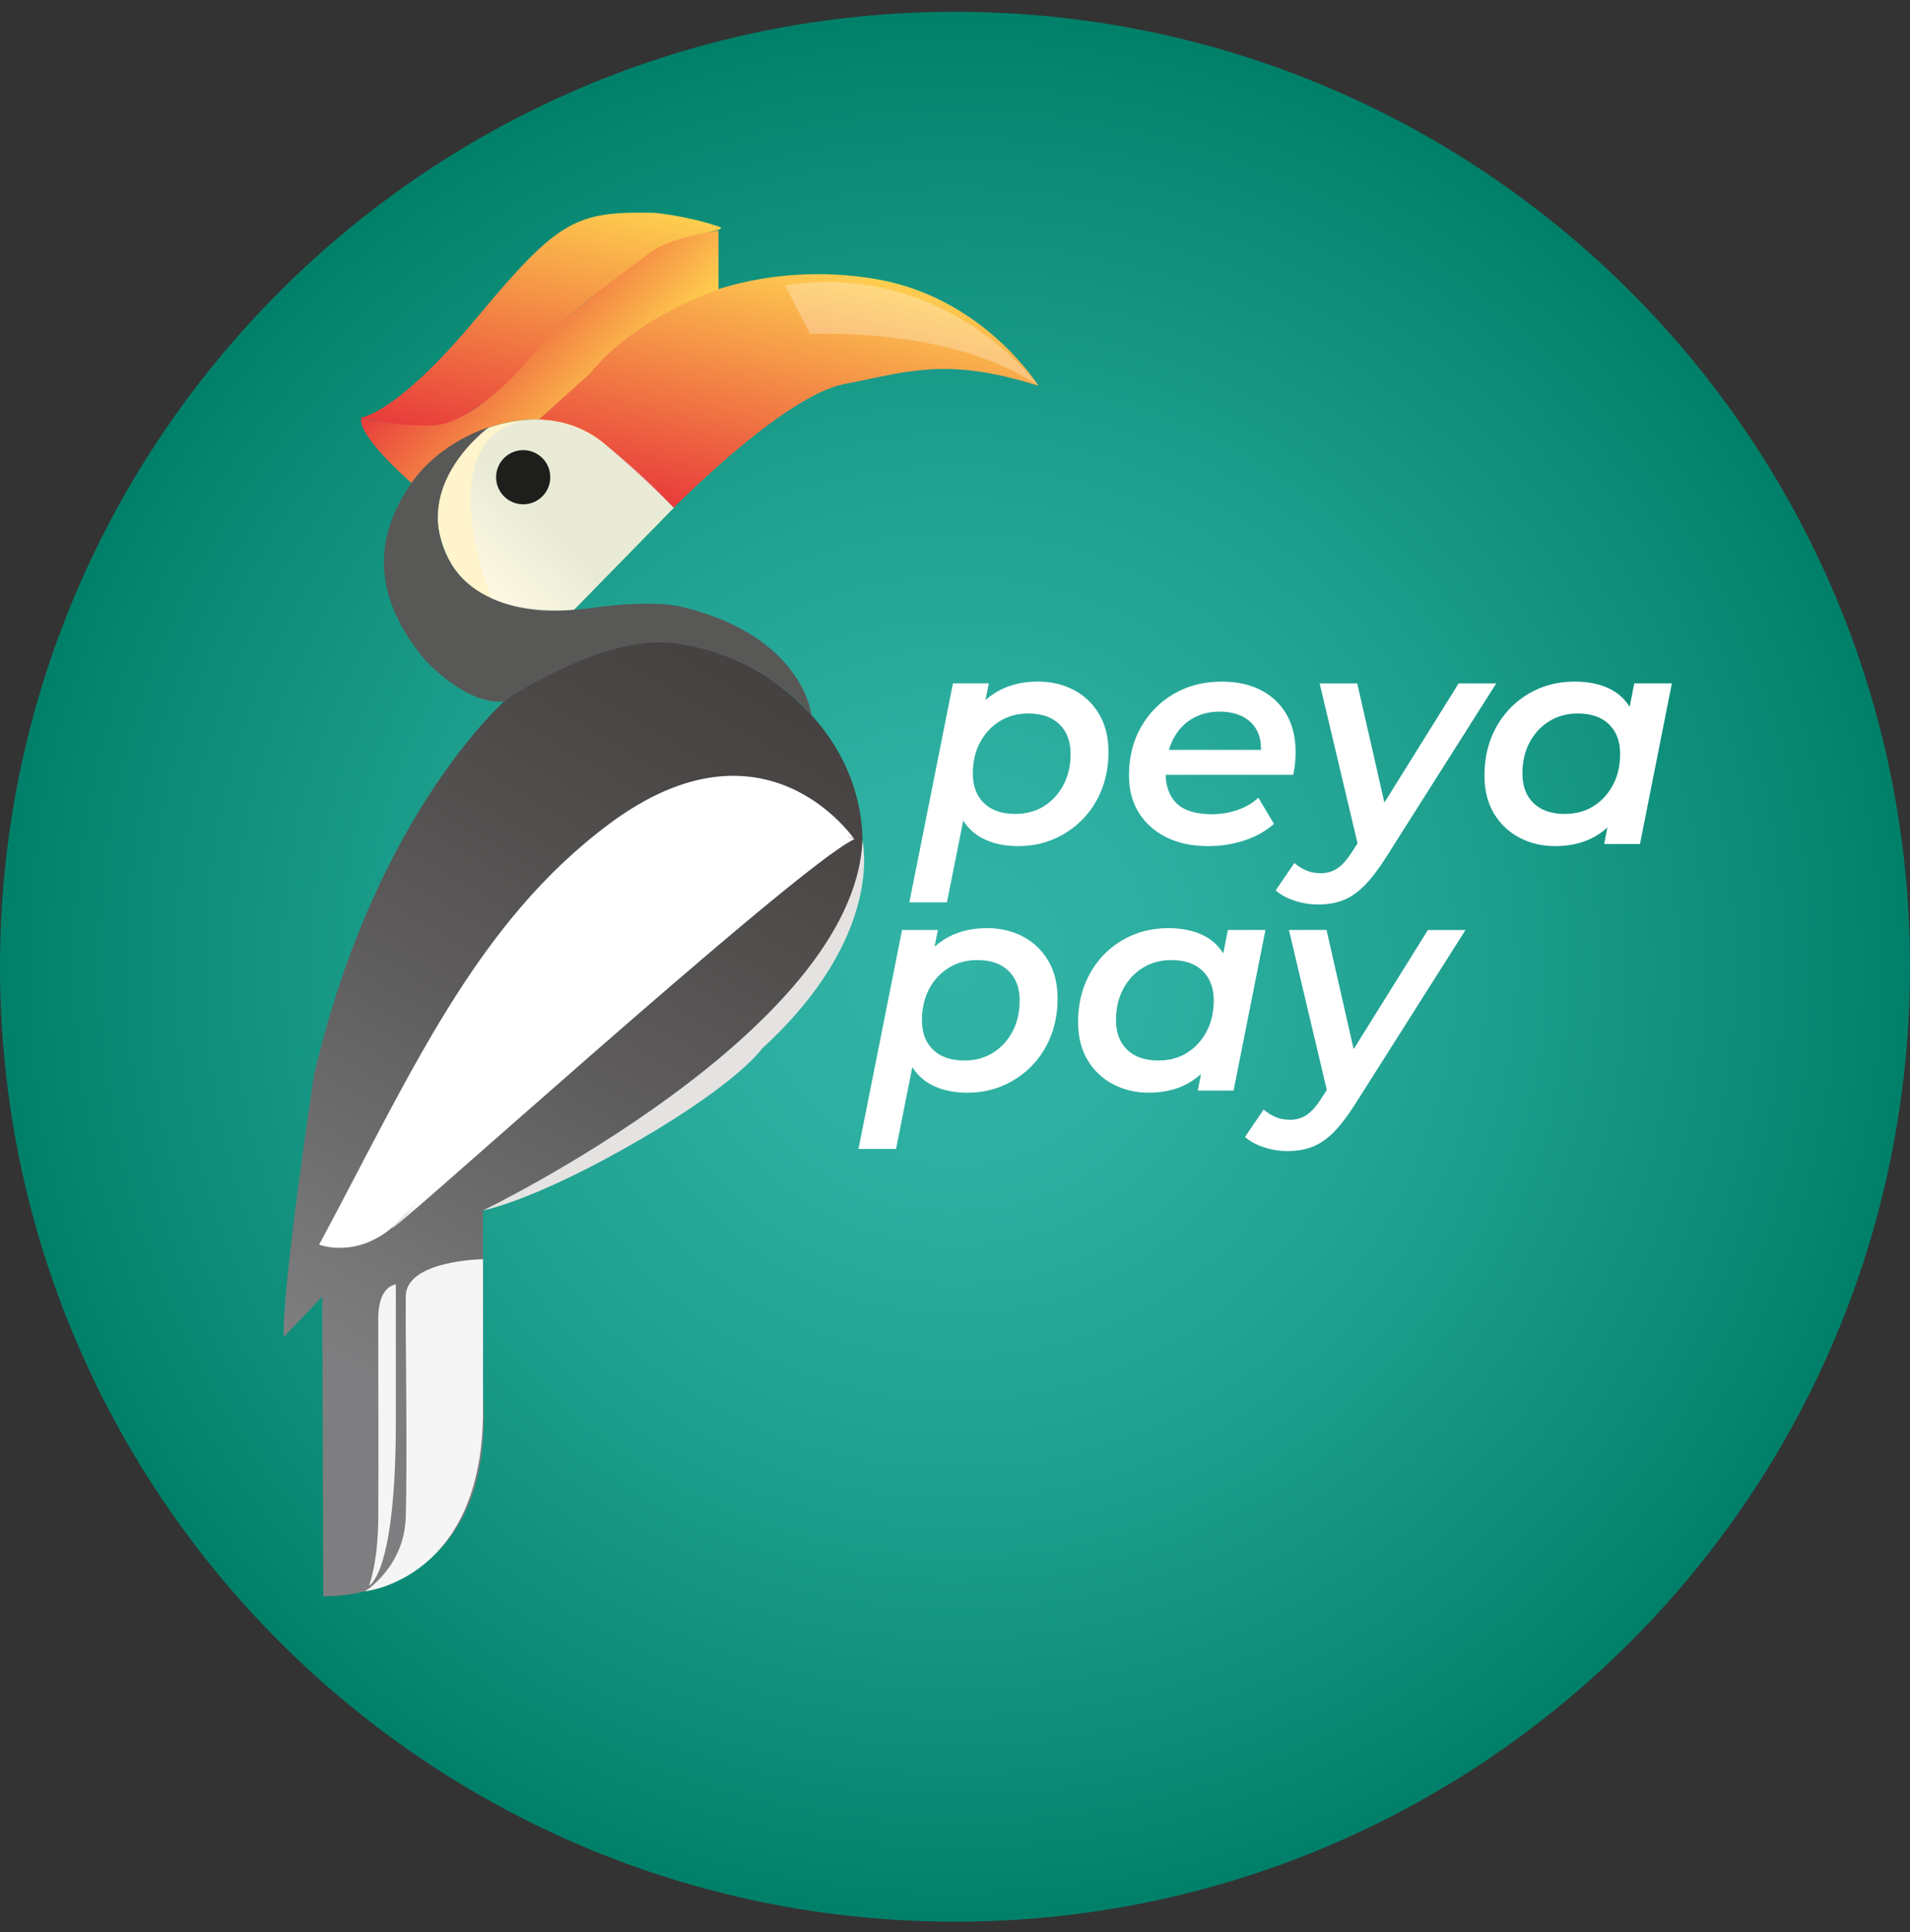 <svg width="85" height="86" viewBox="0 0 85 86" fill="none" xmlns="http://www.w3.org/2000/svg">
<rect x="0" y="0" width="85" height="86" fill="#333333" stroke="none"/>
<path d="M42.5 85.526C65.972 85.526 85 66.498 85 43.026C85 19.553 65.972 0.526 42.5 0.526C19.028 0.526 0 19.553 0 43.026C0 66.498 19.028 85.526 42.5 85.526Z" fill="url(#paint0_radial_981_10467)"/>
<path d="M40.469 40.16L42.409 30.415H44.003L43.681 32.048L43.239 33.95L42.998 35.864L42.142 40.16H40.469ZM45.314 37.658C44.716 37.658 44.199 37.549 43.762 37.329C43.324 37.111 42.994 36.785 42.771 36.352C42.548 35.919 42.445 35.381 42.463 34.739C42.481 33.846 42.641 33.069 42.945 32.409C43.249 31.749 43.675 31.238 44.223 30.876C44.772 30.515 45.426 30.334 46.184 30.334C46.772 30.334 47.304 30.457 47.777 30.702C48.25 30.947 48.627 31.305 48.908 31.773C49.189 32.242 49.33 32.806 49.33 33.467C49.33 34.074 49.23 34.632 49.029 35.14C48.828 35.649 48.545 36.09 48.179 36.465C47.813 36.84 47.387 37.133 46.901 37.343C46.415 37.553 45.886 37.657 45.315 37.657L45.314 37.658ZM45.181 36.225C45.663 36.225 46.086 36.111 46.453 35.883C46.819 35.656 47.108 35.341 47.323 34.94C47.538 34.539 47.644 34.074 47.644 33.548C47.644 32.995 47.478 32.558 47.149 32.237C46.819 31.915 46.355 31.755 45.757 31.755C45.284 31.755 44.862 31.869 44.492 32.097C44.122 32.324 43.83 32.639 43.615 33.04C43.4 33.441 43.294 33.906 43.294 34.432C43.294 34.986 43.459 35.423 43.789 35.743C44.119 36.065 44.583 36.225 45.181 36.225Z" fill="white"/>
<path d="M53.762 37.658C53.048 37.658 52.428 37.526 51.902 37.263C51.375 37 50.967 36.634 50.677 36.166C50.387 35.697 50.242 35.147 50.242 34.513C50.242 33.701 50.421 32.983 50.778 32.357C51.135 31.733 51.623 31.24 52.243 30.878C52.863 30.517 53.571 30.336 54.365 30.336C55.034 30.336 55.614 30.461 56.105 30.711C56.596 30.96 56.977 31.32 57.25 31.788C57.522 32.257 57.658 32.817 57.658 33.468C57.658 33.637 57.649 33.811 57.631 33.99C57.613 34.169 57.587 34.334 57.551 34.485H51.486L51.674 33.374H56.761L56.078 33.749C56.149 33.294 56.118 32.914 55.985 32.611C55.85 32.307 55.636 32.075 55.342 31.914C55.048 31.753 54.695 31.673 54.284 31.673C53.793 31.673 53.367 31.787 53.006 32.014C52.645 32.243 52.365 32.563 52.17 32.979C51.973 33.394 51.875 33.878 51.875 34.431C51.875 34.985 52.043 35.458 52.378 35.77C52.713 36.082 53.232 36.238 53.937 36.238C54.338 36.238 54.722 36.174 55.089 36.044C55.455 35.915 55.758 35.734 55.999 35.502L56.695 36.667C56.321 36.997 55.877 37.245 55.363 37.41C54.85 37.575 54.317 37.658 53.763 37.658H53.762Z" fill="white"/>
<path d="M58.648 40.255C58.291 40.255 57.941 40.197 57.597 40.081C57.253 39.965 56.979 39.813 56.773 39.626L57.603 38.408C57.755 38.541 57.927 38.651 58.119 38.736C58.311 38.821 58.532 38.863 58.781 38.863C59.058 38.863 59.306 38.789 59.524 38.643C59.743 38.495 59.963 38.243 60.186 37.887L60.816 36.909L60.977 36.735L64.912 30.417H66.585L61.659 38.194C61.328 38.712 61.011 39.122 60.709 39.426C60.405 39.73 60.091 39.944 59.765 40.069C59.44 40.194 59.067 40.256 58.648 40.256V40.255ZM60.482 37.819L58.728 30.416H60.401L61.806 36.587L60.481 37.819L60.482 37.819Z" fill="white"/>
<path d="M69.208 37.658C68.628 37.658 68.099 37.533 67.622 37.283C67.144 37.033 66.766 36.674 66.484 36.205C66.204 35.737 66.062 35.172 66.062 34.511C66.062 33.905 66.163 33.347 66.363 32.839C66.564 32.331 66.848 31.889 67.213 31.513C67.579 31.138 68.005 30.849 68.491 30.642C68.978 30.437 69.51 30.335 70.091 30.335C70.672 30.335 71.204 30.442 71.638 30.657C72.07 30.87 72.398 31.194 72.622 31.628C72.845 32.061 72.947 32.598 72.929 33.241C72.911 34.124 72.75 34.898 72.448 35.563C72.144 36.228 71.72 36.743 71.176 37.109C70.632 37.475 69.975 37.658 69.208 37.658ZM69.636 36.225C70.118 36.225 70.542 36.112 70.908 35.883C71.274 35.656 71.564 35.341 71.779 34.94C71.993 34.539 72.1 34.074 72.1 33.548C72.1 32.995 71.935 32.558 71.605 32.237C71.275 31.915 70.811 31.755 70.213 31.755C69.74 31.755 69.318 31.869 68.948 32.097C68.578 32.324 68.286 32.639 68.071 33.04C67.856 33.441 67.751 33.906 67.751 34.432C67.751 34.986 67.915 35.423 68.245 35.743C68.576 36.065 69.039 36.225 69.637 36.225H69.636ZM71.39 37.564L71.711 35.931L72.166 34.03L72.394 32.116L72.73 30.415H74.402L72.983 37.564H71.391H71.39Z" fill="white"/>
<path d="M38.204 51.135L40.145 41.389H41.737L41.416 43.023L40.974 44.924L40.732 46.838L39.876 51.135H38.203H38.204ZM43.05 48.632C42.452 48.632 41.934 48.523 41.497 48.303C41.06 48.085 40.73 47.759 40.506 47.326C40.283 46.894 40.181 46.355 40.199 45.713C40.217 44.82 40.377 44.044 40.68 43.383C40.984 42.723 41.41 42.212 41.959 41.85C42.507 41.489 43.161 41.308 43.92 41.308C44.509 41.308 45.039 41.431 45.513 41.676C45.986 41.921 46.362 42.279 46.643 42.747C46.924 43.216 47.065 43.781 47.065 44.441C47.065 45.048 46.965 45.606 46.764 46.114C46.564 46.622 46.28 47.064 45.915 47.44C45.549 47.814 45.123 48.107 44.636 48.317C44.15 48.527 43.621 48.631 43.051 48.631L43.05 48.632ZM42.915 47.199C43.397 47.199 43.821 47.086 44.187 46.858C44.553 46.63 44.843 46.316 45.057 45.914C45.271 45.513 45.378 45.048 45.378 44.522C45.378 43.969 45.213 43.532 44.883 43.211C44.553 42.89 44.089 42.729 43.492 42.729C43.018 42.729 42.596 42.843 42.226 43.071C41.856 43.299 41.564 43.613 41.349 44.014C41.135 44.416 41.028 44.88 41.028 45.406C41.028 45.96 41.192 46.397 41.522 46.718C41.853 47.039 42.316 47.199 42.914 47.199H42.915Z" fill="white"/>
<path d="M51.122 48.632C50.542 48.632 50.013 48.507 49.536 48.257C49.058 48.007 48.68 47.648 48.399 47.179C48.117 46.711 47.977 46.146 47.977 45.486C47.977 44.879 48.077 44.321 48.278 43.812C48.478 43.303 48.762 42.862 49.127 42.486C49.493 42.111 49.919 41.822 50.406 41.616C50.892 41.41 51.425 41.308 52.005 41.308C52.587 41.308 53.118 41.415 53.552 41.63C53.984 41.844 54.312 42.167 54.536 42.601C54.759 43.034 54.861 43.571 54.843 44.214C54.825 45.098 54.664 45.872 54.362 46.537C54.058 47.202 53.634 47.717 53.09 48.083C52.546 48.449 51.889 48.632 51.122 48.632ZM51.55 47.199C52.032 47.199 52.456 47.086 52.822 46.858C53.188 46.63 53.478 46.316 53.693 45.914C53.907 45.513 54.014 45.048 54.014 44.522C54.014 43.969 53.849 43.532 53.52 43.211C53.189 42.89 52.725 42.729 52.128 42.729C51.654 42.729 51.233 42.843 50.862 43.071C50.492 43.299 50.2 43.613 49.985 44.014C49.771 44.416 49.665 44.88 49.665 45.406C49.665 45.96 49.829 46.397 50.16 46.718C50.49 47.039 50.953 47.199 51.551 47.199H51.55ZM53.304 48.538L53.625 46.905L54.081 45.004L54.309 43.09L54.644 41.389H56.316L54.897 48.538H53.305H53.304Z" fill="white"/>
<path d="M57.281 51.229C56.924 51.229 56.574 51.171 56.23 51.055C55.886 50.939 55.612 50.787 55.406 50.6L56.236 49.382C56.388 49.516 56.56 49.625 56.752 49.71C56.944 49.795 57.164 49.837 57.414 49.837C57.69 49.837 57.938 49.763 58.157 49.617C58.376 49.469 58.596 49.217 58.819 48.861L59.449 47.883L59.609 47.709L63.545 41.391H65.218L60.291 49.169C59.961 49.687 59.644 50.097 59.342 50.4C59.038 50.704 58.724 50.918 58.398 51.043C58.073 51.168 57.7 51.23 57.281 51.23V51.229ZM59.114 48.793L57.361 41.39H59.034L60.439 47.562L59.114 48.793H59.114Z" fill="white"/>
<path d="M29.979 22.604C29.979 22.604 34.859 17.619 37.567 17.095C40.433 16.54 42.129 15.876 46.214 17.169C46.214 17.169 43.791 13.257 39.014 12.426C34.237 11.595 29.551 13.13 26.866 15.876C24.63 18.165 24.018 18.606 23.984 18.669C23.984 18.671 27.356 19.959 29.98 22.603L29.979 22.604Z" fill="url(#paint1_linear_981_10467)"/>
<path d="M22.618 31.047C22.618 31.047 16.724 36.045 13.968 47.873C13.968 47.873 12.537 57.334 12.629 59.504L14.341 57.704L14.387 71.043C14.387 71.043 22.142 71.412 21.495 62.043V53.873C21.495 53.873 33.634 49.996 37.373 41.827C41.111 33.657 33.567 28.585 29.678 28.562C25.504 28.537 22.618 31.047 22.618 31.047Z" fill="url(#paint2_linear_981_10467)"/>
<path d="M31.975 10.257V12.885C31.975 12.885 28.317 14.067 26.252 16.627L23.984 18.671C23.984 18.671 20.685 18.45 18.313 21.497C18.313 21.497 15.873 19.382 16.083 18.603C16.083 18.603 16.566 18.75 17.58 18.833C18.594 18.916 20.14 18.936 21.25 18.117C22.586 17.131 23.242 16.182 24.161 15.164C24.769 14.491 25.685 13.739 26.368 13.185C28.292 11.626 28.26 10.789 31.975 10.258V10.257Z" fill="url(#paint3_linear_981_10467)"/>
<path d="M16.031 18.588C16.031 18.588 17.577 18.519 21.224 14.134C24.87 9.749 25.65 9.398 29.116 9.472C29.116 9.472 30.529 9.591 31.978 10.081C32.645 10.306 30.085 10.349 28.886 11.273C27.686 12.196 25.101 13.996 24.085 15.334C23.07 16.673 20.901 18.888 19.239 18.934C17.577 18.981 16.031 18.588 16.031 18.588Z" fill="url(#paint4_linear_981_10467)"/>
<path d="M29.98 22.604L25.552 27.131C25.552 27.131 21.372 27.867 19.907 24.768C18.41 21.599 21.102 19.232 21.804 19.014C22.504 18.796 24.941 18.056 26.985 19.819C29.029 21.582 29.981 22.604 29.981 22.604H29.98Z" fill="#FFF4CB"/>
<path d="M18.898 29.354C18.898 29.354 20.698 31.362 22.394 31.224C22.394 31.224 26.777 28.222 29.975 28.627C33.982 29.134 36.112 31.825 36.112 31.825C36.112 31.825 35.754 28.259 30.215 26.979C30.215 26.979 28.947 26.692 26.417 27.047C25.683 27.15 21.358 27.758 19.903 24.768C18.311 21.497 21.76 19.014 21.76 19.014C21.76 19.014 19.603 19.639 18.311 21.497C17.32 22.92 15.883 25.755 18.899 29.354H18.898Z" fill="#585857"/>
<path d="M38.019 37.35C38.019 37.35 34.069 31.491 27.127 36.658C21.173 41.089 18.311 47.735 14.203 55.396C14.203 55.396 15.865 56.043 17.526 54.566C19.188 53.089 31.141 39.243 34.28 37.997C37.418 36.75 38.018 37.35 38.018 37.35H38.019Z" fill="white"/>
<path d="M38.02 37.35C38.02 37.35 34.527 35.335 27.957 43.026C27.957 43.026 18.937 53.025 17.526 54.566C16.116 56.106 35.481 38.504 38.019 37.35H38.02Z" fill="url(#paint5_linear_981_10467)"/>
<path d="M18.057 59.319C18.057 59.319 18.126 65.319 18.057 67.534C17.988 69.749 16.242 70.823 16.242 70.823C16.242 70.823 21.495 70.304 21.495 62.781V56.042C21.495 56.042 18.057 56.088 18.057 57.703V59.319V59.319Z" fill="#F5F5F5"/>
<path d="M16.834 60.136C16.834 60.136 16.851 65.578 16.834 67.588C16.818 69.597 16.422 70.571 16.422 70.571C16.422 70.571 17.616 70.1 17.616 63.277V57.165C17.616 57.165 16.834 57.207 16.834 58.672V60.137V60.136Z" fill="#F5F5F5"/>
<path opacity="0.49" fill-rule="evenodd" clip-rule="evenodd" d="M23.21 18.735C23.21 18.735 25.043 18.313 26.926 19.782C28.263 20.825 29.247 21.813 29.979 22.605L25.551 27.132C25.551 27.132 23.516 27.437 21.861 26.619C21.861 26.619 19.08 19.699 23.211 18.735H23.21Z" fill="url(#paint6_linear_981_10467)"/>
<path d="M23.284 22.445C23.949 22.445 24.489 21.905 24.489 21.239C24.489 20.573 23.949 20.034 23.284 20.034C22.618 20.034 22.078 20.573 22.078 21.239C22.078 21.905 22.618 22.445 23.284 22.445Z" fill="#1E1E1C"/>
<path fill-rule="evenodd" clip-rule="evenodd" d="M38.38 37.405C38.38 37.405 39.411 41.625 33.931 46.652C33.926 46.656 33.922 46.661 33.918 46.666C33.83 46.789 32.601 48.434 27.616 51.213C23.497 53.51 21.492 53.873 21.492 53.873C21.492 53.873 38.028 45.893 38.38 37.405Z" fill="#E4E3E1"/>
<path opacity="0.28" fill-rule="evenodd" clip-rule="evenodd" d="M36.051 14.869C36.051 14.869 42.331 14.507 46.213 17.169C46.213 17.169 42.14 11.586 34.93 12.698L36.052 14.869H36.051Z" fill="white"/>
<defs>
<radialGradient id="paint0_radial_981_10467" cx="0" cy="0" r="1" gradientUnits="userSpaceOnUse" gradientTransform="translate(42.5 43.026) scale(42.5)">
<stop stop-color="#31B4A6"/>
<stop offset="0.23" stop-color="#2CAEA0"/>
<stop offset="0.53" stop-color="#1FA08F"/>
<stop offset="0.88" stop-color="#098973"/>
<stop offset="1" stop-color="#007F68"/>
</radialGradient>
<linearGradient id="paint1_linear_981_10467" x1="36.531" y1="11.825" x2="33.786" y2="23.499" gradientUnits="userSpaceOnUse">
<stop stop-color="#FECE50"/>
<stop offset="0.99" stop-color="#E83C3B"/>
</linearGradient>
<linearGradient id="paint2_linear_981_10467" x1="15.37" y1="60.628" x2="35.847" y2="25.62" gradientUnits="userSpaceOnUse">
<stop stop-color="#7E7E80"/>
<stop offset="0.42" stop-color="#5D5B5B"/>
<stop offset="0.78" stop-color="#484544"/>
<stop offset="1" stop-color="#413D3C"/>
</linearGradient>
<linearGradient id="paint3_linear_981_10467" x1="27.618" y1="17.989" x2="21.248" y2="12.551" gradientUnits="userSpaceOnUse">
<stop stop-color="#FFCF4E"/>
<stop offset="1" stop-color="#E83C3B"/>
</linearGradient>
<linearGradient id="paint4_linear_981_10467" x1="25.441" y1="8.492" x2="22.698" y2="20.157" gradientUnits="userSpaceOnUse">
<stop stop-color="#FECE4E"/>
<stop offset="1" stop-color="#E83C3B"/>
</linearGradient>
<linearGradient id="paint5_linear_981_10467" x1="17.454" y1="45.886" x2="38.02" y2="45.886" gradientUnits="userSpaceOnUse">
<stop stop-color="#D3D3D3"/>
<stop offset="0.03" stop-color="#EBEBEB"/>
<stop offset="0.05" stop-color="#FAFAF9"/>
<stop offset="0.06" stop-color="white"/>
</linearGradient>
<linearGradient id="paint6_linear_981_10467" x1="21.118" y1="25.877" x2="27.201" y2="19.794" gradientUnits="userSpaceOnUse">
<stop stop-color="white"/>
<stop offset="0.45" stop-color="#D3E3E4"/>
<stop offset="0.99" stop-color="#D3E3E4"/>
</linearGradient>
</defs>
</svg>
